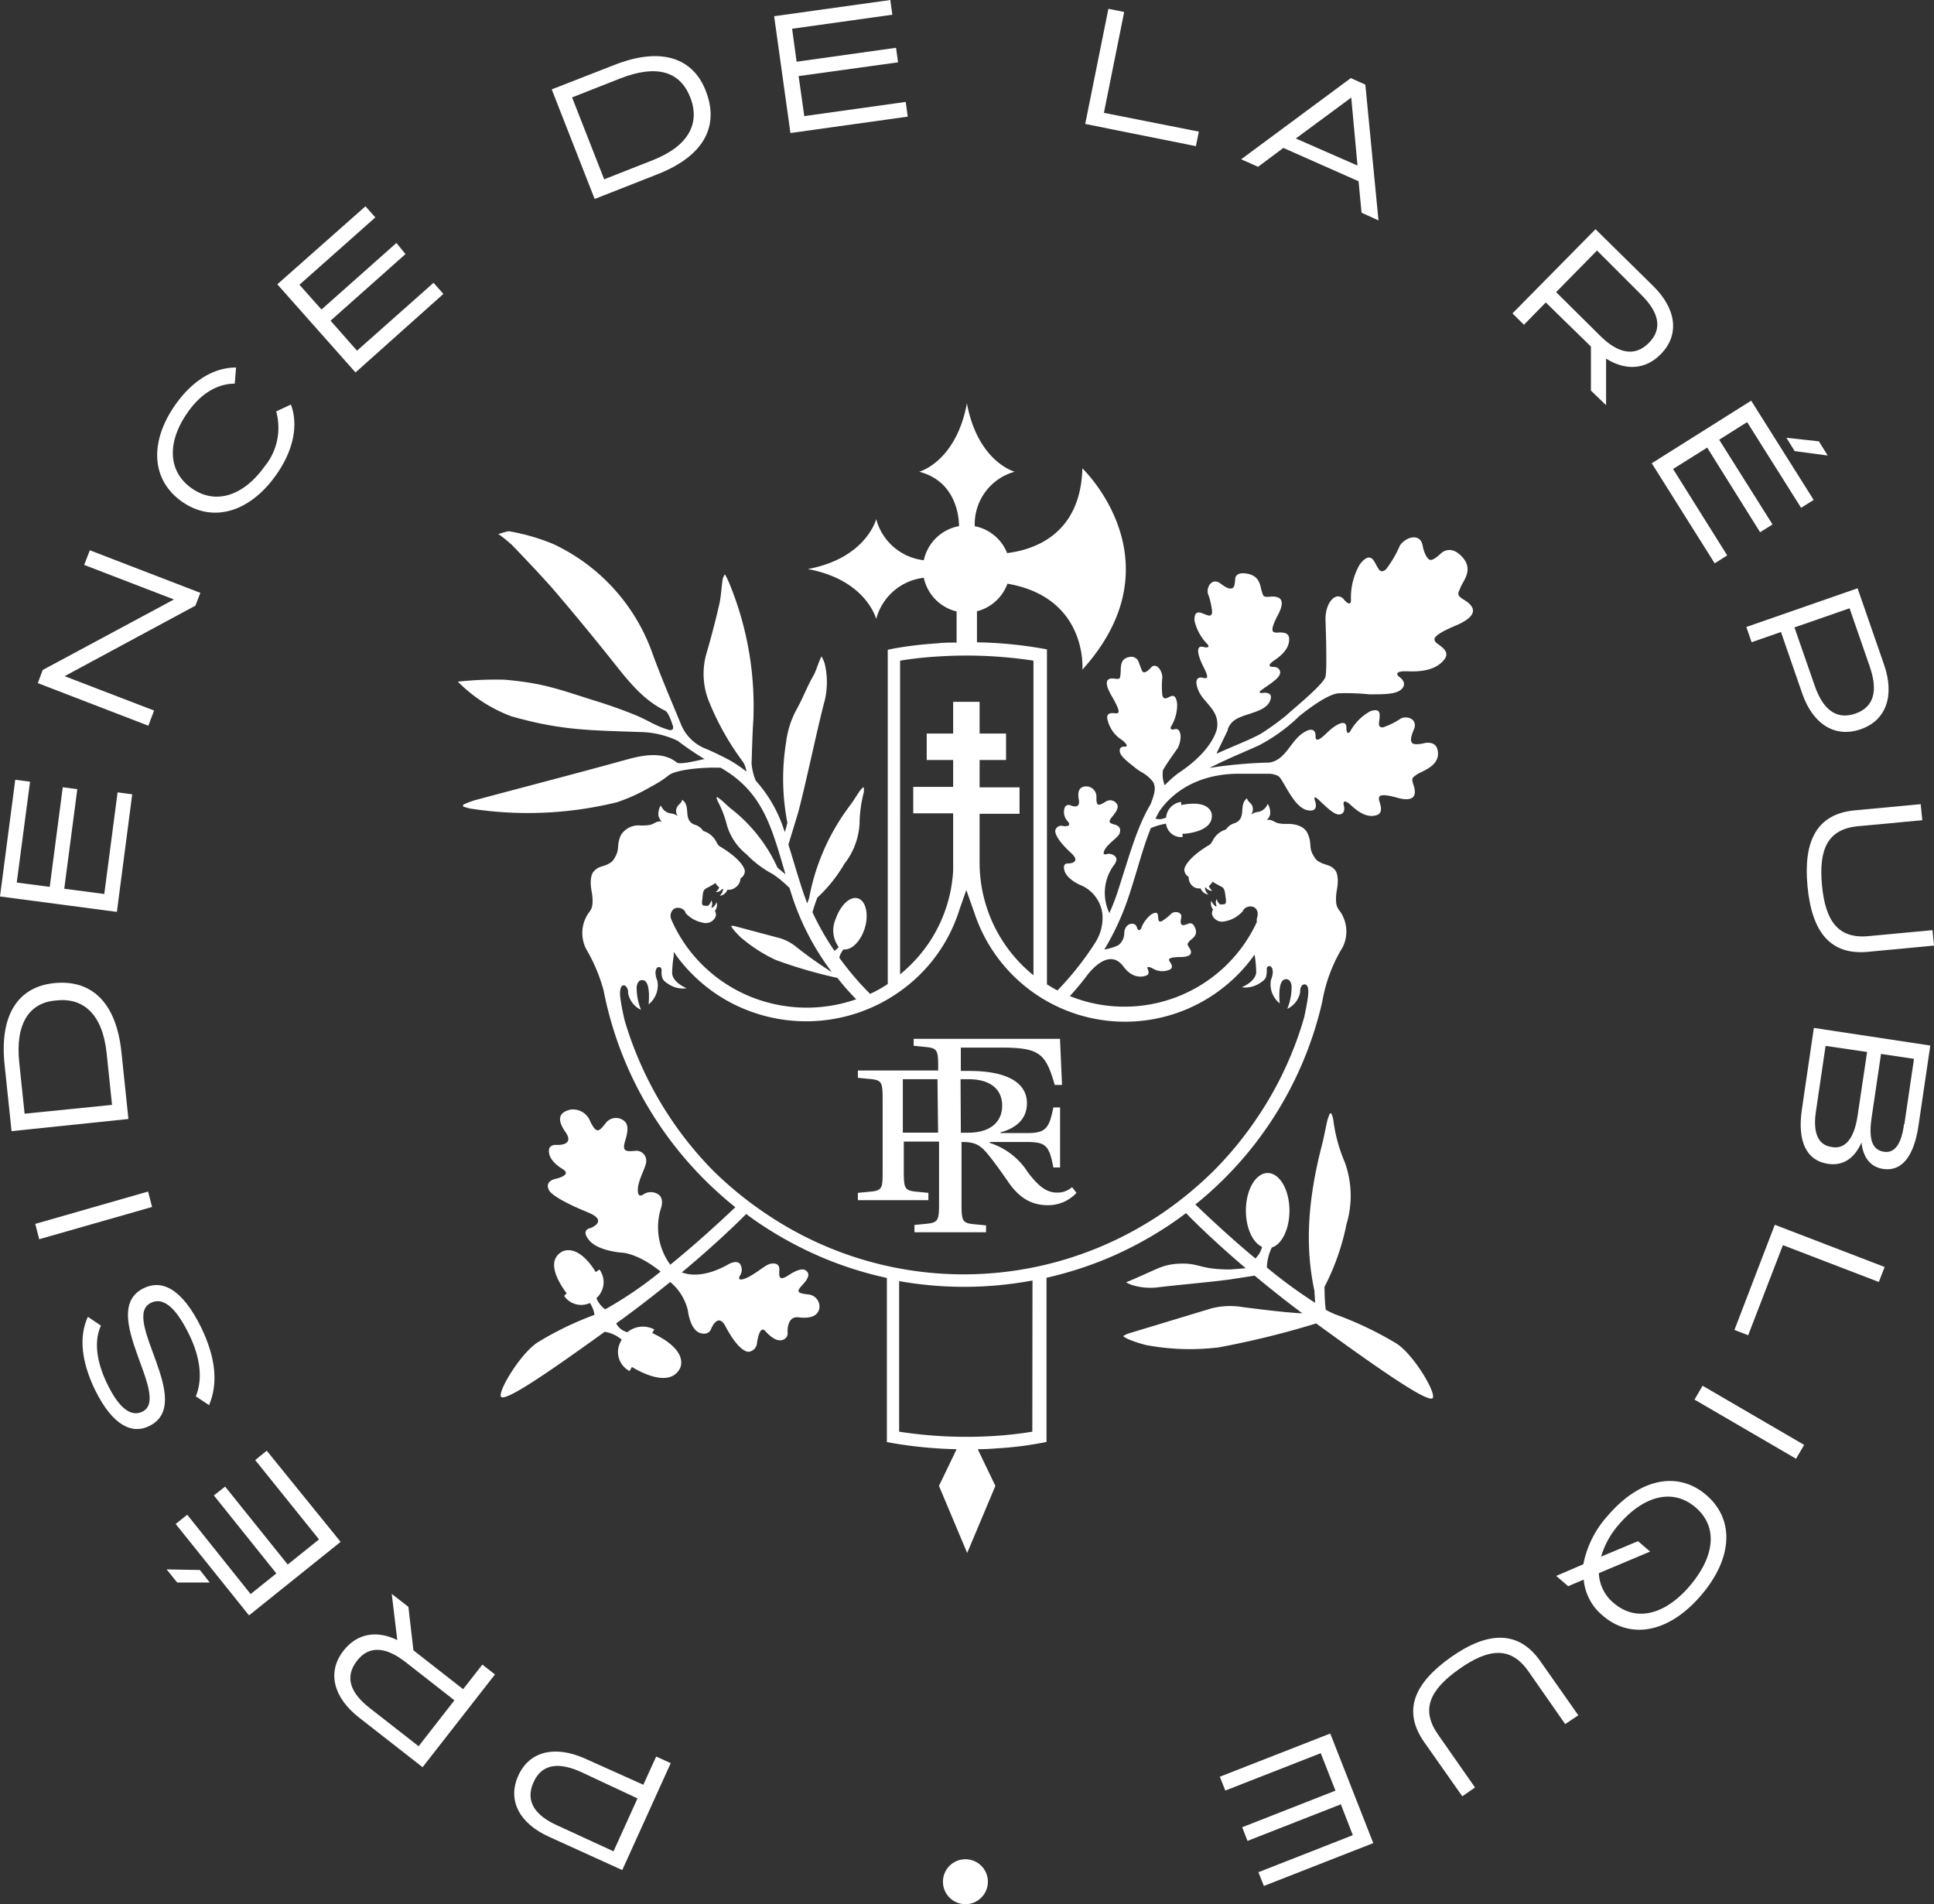 <svg xmlns="http://www.w3.org/2000/svg" viewBox="0 0 219.4 216"><rect x="0" y="0" width="219.4" height="216" fill="#333333" stroke="none"/><g id="Calque_2" data-name="Calque 2" style="fill: #FFF"><g id="Calque_1-2" data-name="Calque 1"><circle cx="109.52" cy="213.45" r="2.55"/><path d="M166.18,68.1c-1-.61-.8-.7-.49-1.47s1.49-2,.22-3.42-2.24-.58-2.31-.55-.91.92-1.34.85c-.21,0-.66-.5-.87-1.63-.26-1.45-1.91-1-2.58,0a12.66,12.66,0,0,1-1.56,2.68c-.69.62-.89-.1-1.21-.63-.19-.33-.63-1.41-1.78.09a7.52,7.52,0,0,0-1,4.09s0,.85-.81-.12-2.14.24-2.08,2.39c0,0,.21,5.46,0,6.37s-4.07,4-4.41,4.37A30.06,30.06,0,0,1,143,83.25c-1.37.74-2.76,1.24-5,2.25l.12-.27h0l1.17-2.42h0l0-.1a2.07,2.07,0,0,1,.74-1c1.07-.79,3.4-.87,4-2.11s-.81-1-.81-1-.72.11,0-.41c1.08-.76,2.11-1.39,2-2s-.84-.54-.84-.54-.93,0,.23-.78,1.71-1.61,1.63-2.49-1.33-.57-1.57-.63-.71-.08.31-2,0-2.14-.84-2.07-.81,0-1-.6-.18-1.73-1.63-2-1.37.6-1.39.64,0,.89-.32,1-.64,0-1.34-.53c-.89-.68-1.59.27-1.44,1.12a7.85,7.85,0,0,1,.49,2.13c-.07.64-.55.33-1,.17-.28-.1-1.08-.5-1,.81a5.6,5.6,0,0,0,1.5,2.69s.38.49-.52.27-.6,1,0,2.19.6,1.47,0,1.32-1,.16-.61,1.24c.51,1.57,2.53,2.33,2.18,4.5,0,0-.35,2.2-3.78,4.65l-.59.41h0a11.62,11.62,0,0,0-1.56,1.39,3.26,3.26,0,0,1-.2-1.7c.24-.52,1.69-2.54,1.69-2.54.55-1.17.32-2.31-.34-2.13s-.44-.28-.44-.28a4.77,4.77,0,0,0,.7-2.57c-.13-1.27-.68-.89-.88-.81s-.64.43-.8-.19a9.35,9.35,0,0,1,0-2c0-.83-.72-1.77-1.29-1.13s-.82.55-.93.48-.4-1-.43-1a.89.89,0,0,0-1.17-.66c-1.07.2-.85,1.33-.92,1.87s0,.65-.69.56-1.4.11-.3,2,.75,1.87.58,1.93-1.19-.28-1.1.57a3.68,3.68,0,0,0,1.67,2.46c1,.8.3.76.3.76s-.6-.09-.55.51.95,1.23,1.9,2c0,0,.1.08.38.26h0l.25.15a4.09,4.09,0,0,1,1.3,1.15v0c.15.48.33.77-.34,2.47-1.6,2.68-2.46,6.05-3.76,10a22.51,22.51,0,0,1-.91,2.33,5.32,5.32,0,0,1,.49-5.4s.55-.62.19-1a1,1,0,0,0-.93-.3s-.64.26-.29-.45S126.84,95,127,94.56s.09-.82-.47-1-.94-.22-.37-.9.74-1.09.57-1.42a.91.91,0,0,0-1.35-.27c-.69.4-1,.58-1-.48a1.17,1.17,0,0,0-1-1.28c-.21,0-1.3-.14-1,1.46.24,1.24-.94.68-.94.68a.49.49,0,0,0-.65.24,1.53,1.53,0,0,0,.37,1.61c.5.66-.56.5-.56.5a.7.7,0,0,0-.86.42s-.39.65,1.78,2.65c1.22,1.13-.3,1.18-.3,1.18s-.74-.14-.46.82,1.72,1.59,1.72,1.59a4.06,4.06,0,0,1,2.59,3.41,5.21,5.21,0,0,1-.67,2.9c-.12.21-.25.41-.38.61h0a34.34,34.34,0,0,1-4.06,5.07c-.4-.21-.8-.45-1.19-.69v-38l-.61-.11a47.9,47.9,0,0,0-7.33-.69V69.34a5,5,0,0,0,3.46-3.13c9.15,1.58,8.5,9.75,8.5,9.75,11.09-12.28,0-22.83,0-22.83-.21,7.55-5.55,9.24-8.54,9.61a4.94,4.94,0,0,0-3.67-3.05,6.17,6.17,0,0,1,4.53-6.18s-4.18-1.11-5.42-7.76c-1.24,6.65-5.41,7.76-5.41,7.76,4.08,1.07,4.5,4.9,4.52,6.17a5,5,0,0,0-4,3.87,6.33,6.33,0,0,1-5.4-4.67s-1.11,4.43-7.76,5.67c6.65,1.23,7.76,5.67,7.76,5.67a6.33,6.33,0,0,1,5.4-4.68,5,5,0,0,0,3.72,3.82v3.53c-.81,0-1.56,0-2.22.09a43.1,43.1,0,0,0-5,.6l-.59.13v37.91a14.79,14.79,0,0,1-2,1.12,32.69,32.69,0,0,1-3.5-4.11,2.35,2.35,0,0,1,.49-.94c.88.13,1.93-.89,2.4-2.39s.16-3.1-.76-3.39-2,.77-2.55,2.36a3.19,3.19,0,0,0,.35,3.15,1.59,1.59,0,0,1-.48.43,30,30,0,0,1-2.49-4.37c.17-.65.5-1.51.55-1.66A16.4,16.4,0,0,0,95.78,98a8.11,8.11,0,0,0,1.73-4.54A14.86,14.86,0,0,1,98,89.85a4.53,4.53,0,0,0,0-.53l-.1,0a3.33,3.33,0,0,0-.36.39c-.36.53-.69,1.08-1.07,1.6a24.86,24.86,0,0,0-4.65,10.41c0,.08-.13.43-.24.75-.2-.5-.38-1-.55-1.52-.61-1.86-1.09-3.57-1.59-5.14l1.11-3.66c.76-2.78,2.24-9.84,3-12.65a9,9,0,0,0,0-4.25,5.56,5.56,0,0,0-.35-.8c-.32.58-.61,1.63-.88,2.11-.83,1.44-1.17,2.52-2,4a10.44,10.44,0,0,0-1.14,3.62,26,26,0,0,0,.14,9.13,7.53,7.53,0,0,1-.3,1.08,15.4,15.4,0,0,0-3.28-5.83,6.23,6.23,0,0,1-.48-2c.06-1.62.09-3.25.2-4.87a36.6,36.6,0,0,0-2.73-15.54,8.81,8.81,0,0,0-.49-1,1.37,1.37,0,0,0-.28.71c-.13.93-.17,1.87-.38,2.77-.42,1.8-.88,3.6-1.4,5.37a8.36,8.36,0,0,0,.34,5.79,30.48,30.48,0,0,0,3.78,6.65,2.53,2.53,0,0,1,.37,1.08,14.3,14.3,0,0,0-2.53-1.62c-.68-.34-1.33-.65-1.95-.92h0a5,5,0,0,1-2.9-2.73C76.16,79.5,75,76.83,74,74.07A21.66,21.66,0,0,0,62.74,61.7a23.59,23.59,0,0,0-4.83-1.41c-.37-.09-.82.16-1.38.28a16.05,16.05,0,0,1,1.56,1.26c1.52,1.58,3,3.14,4.48,4.79q3.37,3.93,6.62,8c1.84,2.29,3.54,4.66,6.27,6h0c.08,0,.45.33.87,1.71,0,0,.23.65-.51.45a11,11,0,0,1-1.67-.67c-.69-.35-1.37-.71-2.08-1q-2.22-.9-4.52-1.61c-4.26-1.33-5.82-2-10.31-2.4a40.66,40.66,0,0,0-5.3.22,16.75,16.75,0,0,0,6.09,3.94c5.66,1.6,8.76,1.57,14.65,1.78a10.1,10.1,0,0,1,4.21,1A31.67,31.67,0,0,0,79.76,86h0l.18.09c-.84.19-2.84.68-3.17.4-1.45-1.19-3.56-.92-5.64-.34-5.78,1.6-11.56,3.09-17.33,4.64a10.9,10.9,0,0,0-1.26.49l0,.21a6.88,6.88,0,0,0,.89.24A42.41,42.41,0,0,0,70,91a20.15,20.15,0,0,0,3.89-1.79,11.94,11.94,0,0,0,2-1.29c1-.7,4.29-.91,5.87-.83,4.81,2.75,5.77,6.75,7.35,12.09-.37-.31-.89-.73-.92-.79a17.8,17.8,0,0,0-5.37-6.74c-.39-.34-.75-.71-1.13-1a2.62,2.62,0,0,0-.34-.24l-.07.05a3,3,0,0,0,.14.42,12,12,0,0,1,1.06,2.78,6.62,6.62,0,0,0,2.2,3.24,11.83,11.83,0,0,0,3,2.26,13,13,0,0,1,1.89,1.57c.13.42.26.84.4,1.26a29.49,29.49,0,0,0,4.4,8.28,43.61,43.61,0,0,1-4-2.83,5.55,5.55,0,0,0-1.82-1l-5.3-1.41a2,2,0,0,0-.32,0,3.24,3.24,0,0,0,.22.35,10.64,10.64,0,0,0,.85.92,17.17,17.17,0,0,0,4,2.59A54,54,0,0,0,95,110.93a28.09,28.09,0,0,0,2.13,2.42A17,17,0,0,1,85,113a16.73,16.73,0,0,1-5.3-3.53,16.27,16.27,0,0,1-3.55-5.19,1,1,0,0,1,.36-1.22,1,1,0,0,1,1.21.33l0,.06.06.06,0,.07h0a3.56,3.56,0,0,0,2,1.09,1.19,1.19,0,0,0,1.43-.78h0a.86.86,0,0,0-.11-.56,1.09,1.09,0,0,0,.19-1,1.28,1.28,0,0,1-.5.65h0a.27.27,0,0,0-.1-.06.79.79,0,0,0,0-.79,1,1,0,0,1-.41.64c-.47-.08-.74.11-.61-.75.09-.57,0-1,.44-1.25a10.76,10.76,0,0,0,1.06-.61h0a1.31,1.31,0,0,0,.42.49,1.09,1.09,0,0,1-.4.54.81.81,0,0,0,.73-.35l.12,0a1.35,1.35,0,0,1-.39.78,1.08,1.08,0,0,0,.87-.7,1.22,1.22,0,0,0,.33,0h0a1.23,1.23,0,0,0,.53-.22A1.29,1.29,0,0,0,84,99.64a1,1,0,0,0,.49-.73c.08-.38-.53-1.54-2.83-2.9-.13-.08-.17-.11-.38-.48a2.45,2.45,0,0,0-1.5-1.27,1.73,1.73,0,0,0-1-.72c-1.36-.54-.34-2.09-1.39-2.82,0,.21-.34.52-.48.68a.94.94,0,0,0,0,1.19h0a1.6,1.6,0,0,0-.8-.32A1.39,1.39,0,0,1,75,91.42c-.07-.18-.54.9-.18,1.42a2.36,2.36,0,0,0,.25.39c-.45-.21-.87.24-1.29.33a4.71,4.71,0,0,1-.88.08h-.22a2.34,2.34,0,0,0-2.25,1.1c-.57,1.29,0,1.54-.84,2.79,0,0-.09.21-.55.45a2.42,2.42,0,0,1-.36.17c-.2.07-.42.13-.69.23a1.66,1.66,0,0,0-.71.57h0s-.46.55-.17,2.12-.06,2.07-.06,2.07h0a2.85,2.85,0,0,1-.32.48,4,4,0,0,0-.25,4,19.11,19.11,0,0,1,2,4.75,41.32,41.32,0,0,0,6.34,15.26,42.07,42.07,0,0,0,8.6,9.31c-2.81,2.66-5.27,4.81-7.38,6.52A7.19,7.19,0,0,1,75,137s.4-1.13-.4-1.57a1.55,1.55,0,0,0-1.53,0s-.76.66-.71-.52,1-2.61.95-3.23a1.12,1.12,0,0,0-1.3-1.13c-.9.07-1.48.13-1.1-1.1s.37-1.89-.08-2.28a1.45,1.45,0,0,0-2.13.25c-.73.9-1,1.28-1.74-.21a2.09,2.09,0,0,0-2.32-1.33c-.3.11-2,.42-.49,2.53,1.14,1.64-1.09,1.46-1.09,1.46s-.77-.05-.79.64.43,1.41,1.57,2.11-.86,1.11-.86,1.11-1.19.25-.73,1.2c0,0,0,.77,4.41,2.58,2.49,1,.31,1.8.31,1.8s-1.14.16-.13,1.38,3.67,1.4,3.67,1.4,1.77,0,4.43,2.15a43.94,43.94,0,0,1-6.28,4.28,2.84,2.84,0,0,1-1-1.27A2.42,2.42,0,0,0,68,144l-.41.3c-2.17-3.5-3.9-2.28-3.9-2.28-1.91,1.17,0,3.89.59,4.68L64,147a2.33,2.33,0,0,0,2.92.8,3.26,3.26,0,0,1,.52,1.35,36.61,36.61,0,0,0-6.48,3.14c-2.1,1.4-4.86,6.15-4,6.22s4.3-2.14,11.64-7.44a3.94,3.94,0,0,1,1.93.89,2.12,2.12,0,0,0-.11.21,2.43,2.43,0,0,0,1,3.35l.27-.46c1.05.64,4.23,2.32,5.41.23,0,0,1.32-2-3.11-4.08l.24-.4a2.75,2.75,0,0,0-3.06.31,2,2,0,0,1-1.27-1l.86-.62c1.93-1.42,3.69-2.79,5.27-4.08a6,6,0,0,1,2,3.21s.24,2.26,1.43,2.59c1,.29,1.22-.5,1.22-.5s.77-1.93,1.63-.25C84,153.64,85,153.33,85,153.33a1.09,1.09,0,0,0,.88-1s.26-2.09.93-1.35,1.37,1.23,2,1a.77.77,0,0,0,.54-.82s-.15-1.91,1.26-1.73c2,.25,2.24-.67,2.33-.94a1.39,1.39,0,0,0-1.3-1.66c-1.36-.17-1.27-.35-.5-1.2s.63-1.26.27-1.52-1-.08-2,.57-1.05.17-1-.59-.51-.85-1.07-.72-1.8,1.29-2.85,1.67-.49-.43-.49-.43a1.22,1.22,0,0,0-.05-1.24c-.44-.53-1.43.11-1.43.11-2.64,1.45-4.37,1.16-5.17.85,3.84-3.2,6.4-5.71,7.3-6.62.5.37,1,.73,1.52,1.08a42.5,42.5,0,0,0,7.08,3.84,41.11,41.11,0,0,0,7.36,2.33v18.62l.61.11a48.92,48.92,0,0,0,7.3.7l-2,4.16,3.2,7.61,3.2-7.61-2-4.16c.81,0,1.55-.05,2.21-.1a39,39,0,0,0,5-.61l.59-.12V144.94a41.81,41.81,0,0,0,7-2.24,42.5,42.5,0,0,0,7.08-3.84c.59-.4,1.17-.82,1.75-1.25.47.49,2.87,2.94,6.77,6.25l-1.76.14c-3.5,0-3.45-.73-5.61-.66a6.76,6.76,0,0,0-2.41.46c-.94.4-1.87.83-2.8,1.24l-1,.42a5.94,5.94,0,0,0,.58.27,7,7,0,0,0,2.92.31c1.89-.24,6.65-.66,8.51-.94l2.58-.4c1.6,1.33,3.41,2.78,5.42,4.28-2.35-.12-5.92-.61-6.7-.7a8.62,8.62,0,0,0-3.61.13l-9.51,2.88a5.37,5.37,0,0,0-.53.27,3.44,3.44,0,0,0,.6.35,14.5,14.5,0,0,0,2,.66,26.8,26.8,0,0,0,8.24.27,99.78,99.78,0,0,0,11.07-2.72c8.34,6.09,12.23,8.6,13.1,8.53s-1.85-4.82-3.94-6.22a39.12,39.12,0,0,0-7-3.34,9.06,9.06,0,0,1-1.07-.52c-.14-.94-.13-2.35-.15-2.59a26.85,26.85,0,0,0,2.5-7.11,11.15,11.15,0,0,0-.18-7,17.88,17.88,0,0,1-1.32-4.87,3.35,3.35,0,0,0-.22-.7l-.16,0a7.61,7.61,0,0,0-.28.75c-.22.94-.38,1.88-.62,2.82-1.52,5.86-2,11.24-.86,16.53,0,.13.06.86.08,1.38a55.69,55.69,0,0,1-5.47-4,5.47,5.47,0,0,1,.56-2.27c1.15-.36,2-2.1,2-4.19,0-2.35-1.11-4.26-2.47-4.26s-2.47,1.9-2.47,4.26c0,2,.78,3.64,1.84,4.12a2.85,2.85,0,0,1-.76,1.31c-2-1.65-4.26-3.67-6.81-6.12a41.33,41.33,0,0,0,8.39-9.14,41.34,41.34,0,0,0,6-13.85l0,0a17.57,17.57,0,0,1,2.32-6.2,4,4,0,0,0-.26-4,2.85,2.85,0,0,1-.32-.48h0s-.35-.5-.07-2.07-.16-2.12-.16-2.12h0a1.7,1.7,0,0,0-.72-.57l-.68-.23a1.8,1.8,0,0,1-.37-.17,1.26,1.26,0,0,1-.55-.45c-.86-1.25-.27-1.49-.84-2.79-.44-1-1.73-1.11-2.25-1.1h-.22a3.86,3.86,0,0,1-.87-.08c-.43-.09-.85-.54-1.3-.33a2.6,2.6,0,0,0,.26-.38c.36-.53-.12-1.61-.19-1.43a1.39,1.39,0,0,1-1.07.86,1.6,1.6,0,0,0-.8.32h0a1,1,0,0,0,.05-1.19c-.15-.16-.49-.47-.49-.68-1,.73,0,2.28-1.39,2.82a1.75,1.75,0,0,0-1,.72,2.47,2.47,0,0,0-1.51,1.27c-.21.37-.25.4-.38.48-2.29,1.36-2.91,2.52-2.83,2.9a1,1,0,0,0,.49.73,1.3,1.3,0,0,0,.49,1.08,1.18,1.18,0,0,0,.53.22h0a1.22,1.22,0,0,0,.33,0,1.1,1.1,0,0,0,.88.7,1.31,1.31,0,0,1-.4-.78l.12,0a.82.82,0,0,0,.73.35,1.13,1.13,0,0,1-.39-.54,1.39,1.39,0,0,0,.41-.49h0c.13.1.7.41,1.06.6s.35.68.44,1.25c.13.86-.13.67-.6.75a1,1,0,0,1-.42-.64.8.8,0,0,0,0,.79l-.11.06h0a1.4,1.4,0,0,1-.5-.65,1.12,1.12,0,0,0,.19,1,.93.93,0,0,0-.11.56h0a1.19,1.19,0,0,0,1.43.78,3.5,3.5,0,0,0,2-1.09h0l.06-.07.05-.06,0-.06a1,1,0,0,1,1.2-.33c.72.39.33,1.33.33,1.33l0,.38a16.55,16.55,0,0,1-21.2,8.38c.54-.59,1.27-1.43,2.07-2.5.71-.88,2.57-2.79,4-.86,1.27,1.73,2.67,1,2.67,1,.36-.21.1-.69.1-.69s-.29-.49.53-.1a2.09,2.09,0,0,0,2,.13c.5-.3-.06-.87-.1-1s-.16-.4,1.28-.41,1.29-.62,1-1.05-.22-.45,0-.73,1-.6.69-1.45-.77-.55-.8-.55-.55.24-.72.13-.19-.33-.08-.86-.64-.77-1.1-.44a6.07,6.07,0,0,1-1.13.89c-.4.14-.36-.2-.4-.49s0-.73-.78-.28a3.54,3.54,0,0,0-1.15,1.59s-.27.53-.49-.16-1.43-.44-1.42.74a1.72,1.72,0,0,1-.69,1.33,6.41,6.41,0,0,1-1.57.48,30.19,30.19,0,0,0,2.63-5.62c1.06-3.11,1.69-5.83,2.65-8.16a7.85,7.85,0,0,1,1.72-.5,1.72,1.72,0,0,0,1.87,1.52l0-.37c.67,0,3.51-.34,3.32-2.18,0,0-.07-1.76-3.47-1.08l0-.35a1.92,1.92,0,0,0-1.71,1.75,1.54,1.54,0,0,1-1.21.14c.14-.28.28-.55.43-.82,1-1.47,3.6-4.2,8.84-4.27l3.58,0h0s1,0,1.31.49c.78,1.13,1.71,3.38,3.1,3.65s.83-1.1.83-1.1-.29-.74.41-.1c1,.94,1.91,1.87,2.52,1.65s.34-1,.34-1-.24-1,.84,0,2,1.4,2.91,1.1.23-1.54.24-1.81-.09-.76,2.07-.16,2.16-.51,1.87-1.39-.15-.87.36-1.24,2.52-.91,2.4-2.5-1.76-1-1.81-1-.91.18-1.12-.08-.17-.67.2-1.54c.46-1.1-.67-1.61-1.48-1.24a8.41,8.41,0,0,1-2,1c-.66.08-.47-.5-.42-1,0-.32.24-1.27-1.05-.82A5.8,5.8,0,0,0,153.15,83s-.41.52-.41-.48-1.2-.38-2.19.59-1.32,1-1.31.36-.4-1-1.4-.34c-1.45.93-2,3.12-3.86,3.37h0a52.33,52.33,0,0,0-6.78.61c2.36-1.19,4.15-1.88,5.7-2.6l.36-.2a19.49,19.49,0,0,0,4.16-3.1h0c1.48-1.18,3.45-2.56,4.52-2.57a25.91,25.91,0,0,1,3.39.12c1.85,0,3.23,0,3.77-.7s-.34-1.26-.34-1.26-1-.73,1-.65,3.34-.36,4.11-1.37-.83-1.67-1-1.94-.65-.65,2.25-1.87S167.14,68.71,166.18,68.1Zm-64.07,6.84a41.7,41.7,0,0,1,4.27-.47,50.26,50.26,0,0,1,10.86.47v35.69a16.42,16.42,0,0,1-6.11-12.77V92.31h4.53v-3h-4.53V86.21h3v-3h-3v-3.6h-3v3.6h-3v3h3v3.05H103.6v3h4.53v6.46a16.25,16.25,0,0,1-5.11,11c-.29.28-.6.55-.91.81Zm15,87.46a42.63,42.63,0,0,1-4.24.48A50,50,0,0,1,102,162.4V145.32a42.14,42.14,0,0,0,15.13-.07Zm25.22-54.25,0,.18a13.16,13.16,0,0,1,.18,2c-.13,1.07-1.65,1.66-1.65,1.66a3,3,0,0,0,2-.43c.42-.27.63-.43.75-.71a2.65,2.65,0,0,0,.1-.79s-.08-.49.3-.47.38.65.38.65a2.65,2.65,0,0,1-.21.92h0v0a2.76,2.76,0,0,0,1,2.66s-.29-2.48.55-2.72c.69-.2.79.7.79.7a6.45,6.45,0,0,1-.49,2.64,2.63,2.63,0,0,0,1.47-1.92,1.57,1.57,0,0,1,0-.23h0s.06-.62.48-.63.53.6.37,1.61h0c-.1.73-.29,1.62-.39,2.09a38.37,38.37,0,0,1-1.62,4.58,39.82,39.82,0,0,1-3.7,6.82,40.54,40.54,0,0,1-4.91,6,41.58,41.58,0,0,1-5.94,4.9,40.66,40.66,0,0,1-6.83,3.71,40,40,0,0,1-38.09-3.71,41.12,41.12,0,0,1-6-4.9A40.63,40.63,0,0,1,72.38,120a40.83,40.83,0,0,1-1.51-4.22h0s-.33-1.36-.47-2.4h0c-.16-1,0-1.63.37-1.61s.48.63.48.63h0a1.57,1.57,0,0,1,0,.23,2.63,2.63,0,0,0,1.47,1.92,6.45,6.45,0,0,1-.49-2.64s.1-.9.79-.71c.84.24.56,2.73.56,2.73a2.78,2.78,0,0,0,1-2.66v0h0a2.58,2.58,0,0,1-.22-.92s0-.63.38-.65.31.47.31.47a2.09,2.09,0,0,0,.1.79c.11.28.32.44.75.71a2.92,2.92,0,0,0,2,.43s-1.52-.59-1.65-1.66a13,13,0,0,1,.18-2l0-.47a17.15,17.15,0,0,0,2.2,2.63,17.93,17.93,0,0,0,5.77,3.84,18.36,18.36,0,0,0,19.64-3.58,17.85,17.85,0,0,0,4.81-7.7l.77-2.2.89,2.51v0a18,18,0,0,0,31.86,4.75Z"/><path d="M103.65,118.63l1.32.13c1.41.13,1.46.39,1.46,2.41v.26H97.32v.83l1.35.13c1.41.13,1.46.39,1.46,2.42l0,7.95c0,2,0,2.29-1.45,2.42l-1.36.13v.83h8v-.83l-1.33-.13c-1.4-.13-1.46-.39-1.46-2.42v-3.27h4v6.91c0,2-.06,2.29-1.46,2.42l-1.33.13v.83h8.12V139l-1.33-.13c-1.4-.13-1.45-.39-1.45-2.42v-6.91c1.66,0,2.18.34,3.35,1.84.66.84,1.23,1.67,1.8,2.47,1.12,1.72,2.5,2.86,4.61,2.86a4.37,4.37,0,0,0,3.28-1.4l-.5-.65a2.49,2.49,0,0,1-1.69.62c-1.09,0-2-.54-3.33-2.31a8,8,0,0,0-4.32-3.33v-.1h4.22c2.18,0,2.52.44,3,2.89h.76v-6.81h-.76c-.49,2.36-.83,2.91-3,2.91h-3v-.08c2-.55,3-1.69,3-3.3,0-2.29-2.16-3.67-6.56-3.67H109v-2.65h4.4c4.45,0,5.21.55,6.25,4.24h.83l-.23-5.23H103.65Zm2.77,9.85h-4l0-6.06h3.93Zm2.55-6.06h.92c2.55,0,3.8,1.22,3.8,3s-1.27,3.07-3.87,3.07H109Z"/><path d="M67.32,98.94Z"/><path d="M151.52,98.88Z"/><path d="M66.3,199.45l6.68,3,1.46-3.2,1.65.75-5.5,12.13-8.31-3.78c-3.33-1.5-4.76-4.12-3.48-6.94S63,198,66.3,199.45Zm-3.11,7.6L69.6,210l2.72-6L65.91,201c-2.43-1.1-4.42-1-5.39,1.18S60.74,205.94,63.19,207.05Z"/><path d="M46.33,182.27l.57,4.93,5.64,4.41,2.18-2.79,1.43,1.12-8.21,10.52-7.22-5.64c-2.88-2.25-3.66-5.14-1.75-7.58,1.56-2,3.81-2.32,6.1-1.2l-.63-5.24Zm-4.4,11.47,5.56,4.34,4.06-5.21L46,188.53c-2.11-1.64-4.08-2-5.52-.12S39.81,192.08,41.93,193.74Z"/><path d="M23.79,179.51l-3.69,0-1.2-1.49,3.78.07Zm14.85-4.61-10.39,8.34-8.32-10.37,1.31-1.05,7.19,9,2.92-2.34-7.09-8.85,1.28-1,7.1,8.84,3.55-2.85-7.24-9,1.31-1.06Z"/><path d="M23.72,159.39l-1.51-1c.79-1.86.55-4.3-.7-6.9-1.66-3.44-3.1-4.33-4.38-3.71-3.54,1.71,5.18,11.41-.24,14-1.77.86-4,.16-6.11-4.12-1.57-3.25-1.84-6.08-.81-8.29l1.48,1c-.8,1.74-.52,4.06.7,6.58,1.49,3.09,2.85,3.73,4,3.18,3.41-1.65-5.15-11.4.14-14,2-1,4.34-.08,6.59,4.57C24.53,154.18,24.72,157,23.72,159.39Z"/><path d="M17.25,136.91l-12.8,3.66L4,138.83l12.8-3.67Z"/><path d="M13.78,119.38l.79,7.55L1.31,128.31l-.79-7.54c-.61-5.83,1.68-8.85,5.61-9.25C10.28,111.09,13.18,113.57,13.78,119.38Zm-11.6,1.11.61,5.84,9.92-1-.61-5.84c-.46-4.43-2.63-6.37-5.75-6C3.38,113.71,1.72,116.05,2.18,120.49Z"/><path d="M13.26,103.44,0,101.69,1.73,88.45l1.68.22L1.9,100.11l3.74.49L7.12,89.3l1.65.22L7.29,100.81l4.54.6,1.51-11.53L15,90.1Z"/><path d="M16.83,82.32,4.29,77.49,4.84,76l14.89-8L9.55,64.08l.64-1.66,12.54,4.83-.56,1.45-14.84,8,10.15,3.9Z"/><path d="M31.37,53.81c-3,4.3-7.22,5.56-10.73,3.09s-3.7-6.8-.74-11c1.8-2.55,4.19-4.21,6.88-4.21l-.15,1.83c-2.12,0-4,1.3-5.37,3.31-2.23,3.17-2.33,6.58.49,8.56s6,.72,8.28-2.5a6.9,6.9,0,0,0,1.3-6.22L33,45.89C33.9,48.3,33.22,51.17,31.37,53.81Z"/><path d="M40.33,42.25l-8.87-10,10-8.85,1.12,1.26-8.61,7.64,2.5,2.81,8.5-7.55L46,28.82l-8.5,7.56,3,3.4,8.68-7.7,1.12,1.26Z"/><path d="M74.53,19.79l-7.07,2.78L62.59,10.14l7.07-2.76c5.44-2.15,9-.74,10.41,2.94C81.59,14.2,80,17.66,74.53,19.79ZM70.36,8.9,64.9,11.05l3.64,9.29L74,18.19c4.16-1.62,5.45-4.24,4.3-7.16S74.52,7.27,70.36,8.9Z"/><path d="M89.67,15.09,87.82,1.84,101,0l.23,1.67L89.86,3.26,90.37,7l11.28-1.58.23,1.65L90.6,8.63l.64,4.54,11.51-1.61.23,1.67Z"/><path d="M123.11,14.06,125.74,1l1.79.36-2.3,11.44L136,14.93l-.33,1.65Z"/><path d="M154.46,24.13l-.34-3.57-8.53-3.78-2.87,2.14-1.92-.85,12.44-9.21,1.65.74L156.38,25ZM154,18.78l-.71-7.71h0L147,15.71Z"/><path d="M180.48,44.31v-5l-5.12-5-2.48,2.53-1.3-1.29L181,26l6.53,6.43c2.62,2.56,3.06,5.53.88,7.74-1.77,1.81-4.05,1.87-6.21.51l0,5.28Zm5.69-10.89-5-5-4.64,4.72,5.05,5c1.9,1.87,3.82,2.43,5.48.75S188.08,35.3,186.17,33.42Z"/><path d="M187.38,52.55l11.28-7.1,7.09,11.26-1.43.89-6.12-9.72-3.17,2,6.05,9.61-1.41.88-6-9.6-3.87,2.43L195.94,63l-1.42.9Zm15.28-2.89,3.68.4,1,1.61-3.75-.5Z"/><path d="M204.46,78.69l-2.42-7-3.33,1.16-.6-1.73,12.62-4.39,3,8.65c1.21,3.47.3,6.32-2.64,7.34S205.66,82.13,204.46,78.69Zm7.68-3L209.82,69l-6.25,2.17,2.32,6.68c.89,2.52,2.36,3.87,4.58,3.1S213,78.24,212.14,75.7Z"/><path d="M210.41,91.92l7.48-.7.18,1.82-7.28.68c-3.45.32-4.48,2.61-4.1,6.68s1.83,6.11,5.27,5.79l7.27-.68.17,1.75-7.49.71c-4.3.4-6.37-2.27-6.86-7.43S206.11,92.32,210.41,91.92Z"/><path d="M204.42,125.79l1.35-9.19,13.21,2-1.34,9.09c-.53,3.58-1.94,5.21-4,4.91-1.47-.22-2.28-1.32-2.47-3h0c-.69,1.6-1.92,2.7-3.79,2.42C205,131.67,203.85,129.58,204.42,125.79Zm6.32.72,1.07-7.18-4.71-.69L206,126.11c-.36,2.45.29,3.82,1.83,4C209.12,130.36,210.31,129.47,210.74,126.51Zm5.3,1,1.09-7.4-3.74-.56-1.07,7.25c-.39,2.68.2,3.67,1.42,3.85S215.71,129.75,216,127.52Z"/><path d="M201.34,138.93l12.46,4.79-.66,1.7-10.88-4.18-3.94,10.22-1.56-.6Z"/><path d="M193.15,157.19l11.52,6.71-.92,1.57-11.52-6.71Z"/><path d="M179.62,177.44a11.43,11.43,0,0,1,2.8-5.54c3.59-4.19,7.92-5.09,11.15-2.31s3,7.17-.59,11.37-7.92,5.08-11.14,2.32a6,6,0,0,1-2.18-4.1l-1.76.75-1.36-1.17Zm2-.86,4.2-1.76L187.2,176l-5.82,2.45a4.63,4.63,0,0,0,1.69,3.39c2.6,2.23,5.92,1.26,8.67-2s3.21-6.63.6-8.86-5.94-1.26-8.68,1.94A9.67,9.67,0,0,0,181.63,176.58Z"/><path d="M174.73,188.42l4.32,6.15-1.49,1-4.18-6c-2-2.84-4.49-2.61-7.84-.25s-4.39,4.61-2.4,7.44l4.19,6-1.44,1-4.32-6.14c-2.47-3.53-1.19-6.65,3-9.62S172.26,184.9,174.73,188.42Z"/><path d="M150.91,196.64l4.88,12.43-12.41,4.86-.62-1.56,10.71-4.2-1.36-3.5-10.59,4.15-.6-1.55,10.58-4.15-1.67-4.25L139,203.11l-.62-1.57Z"/></g></g></svg>